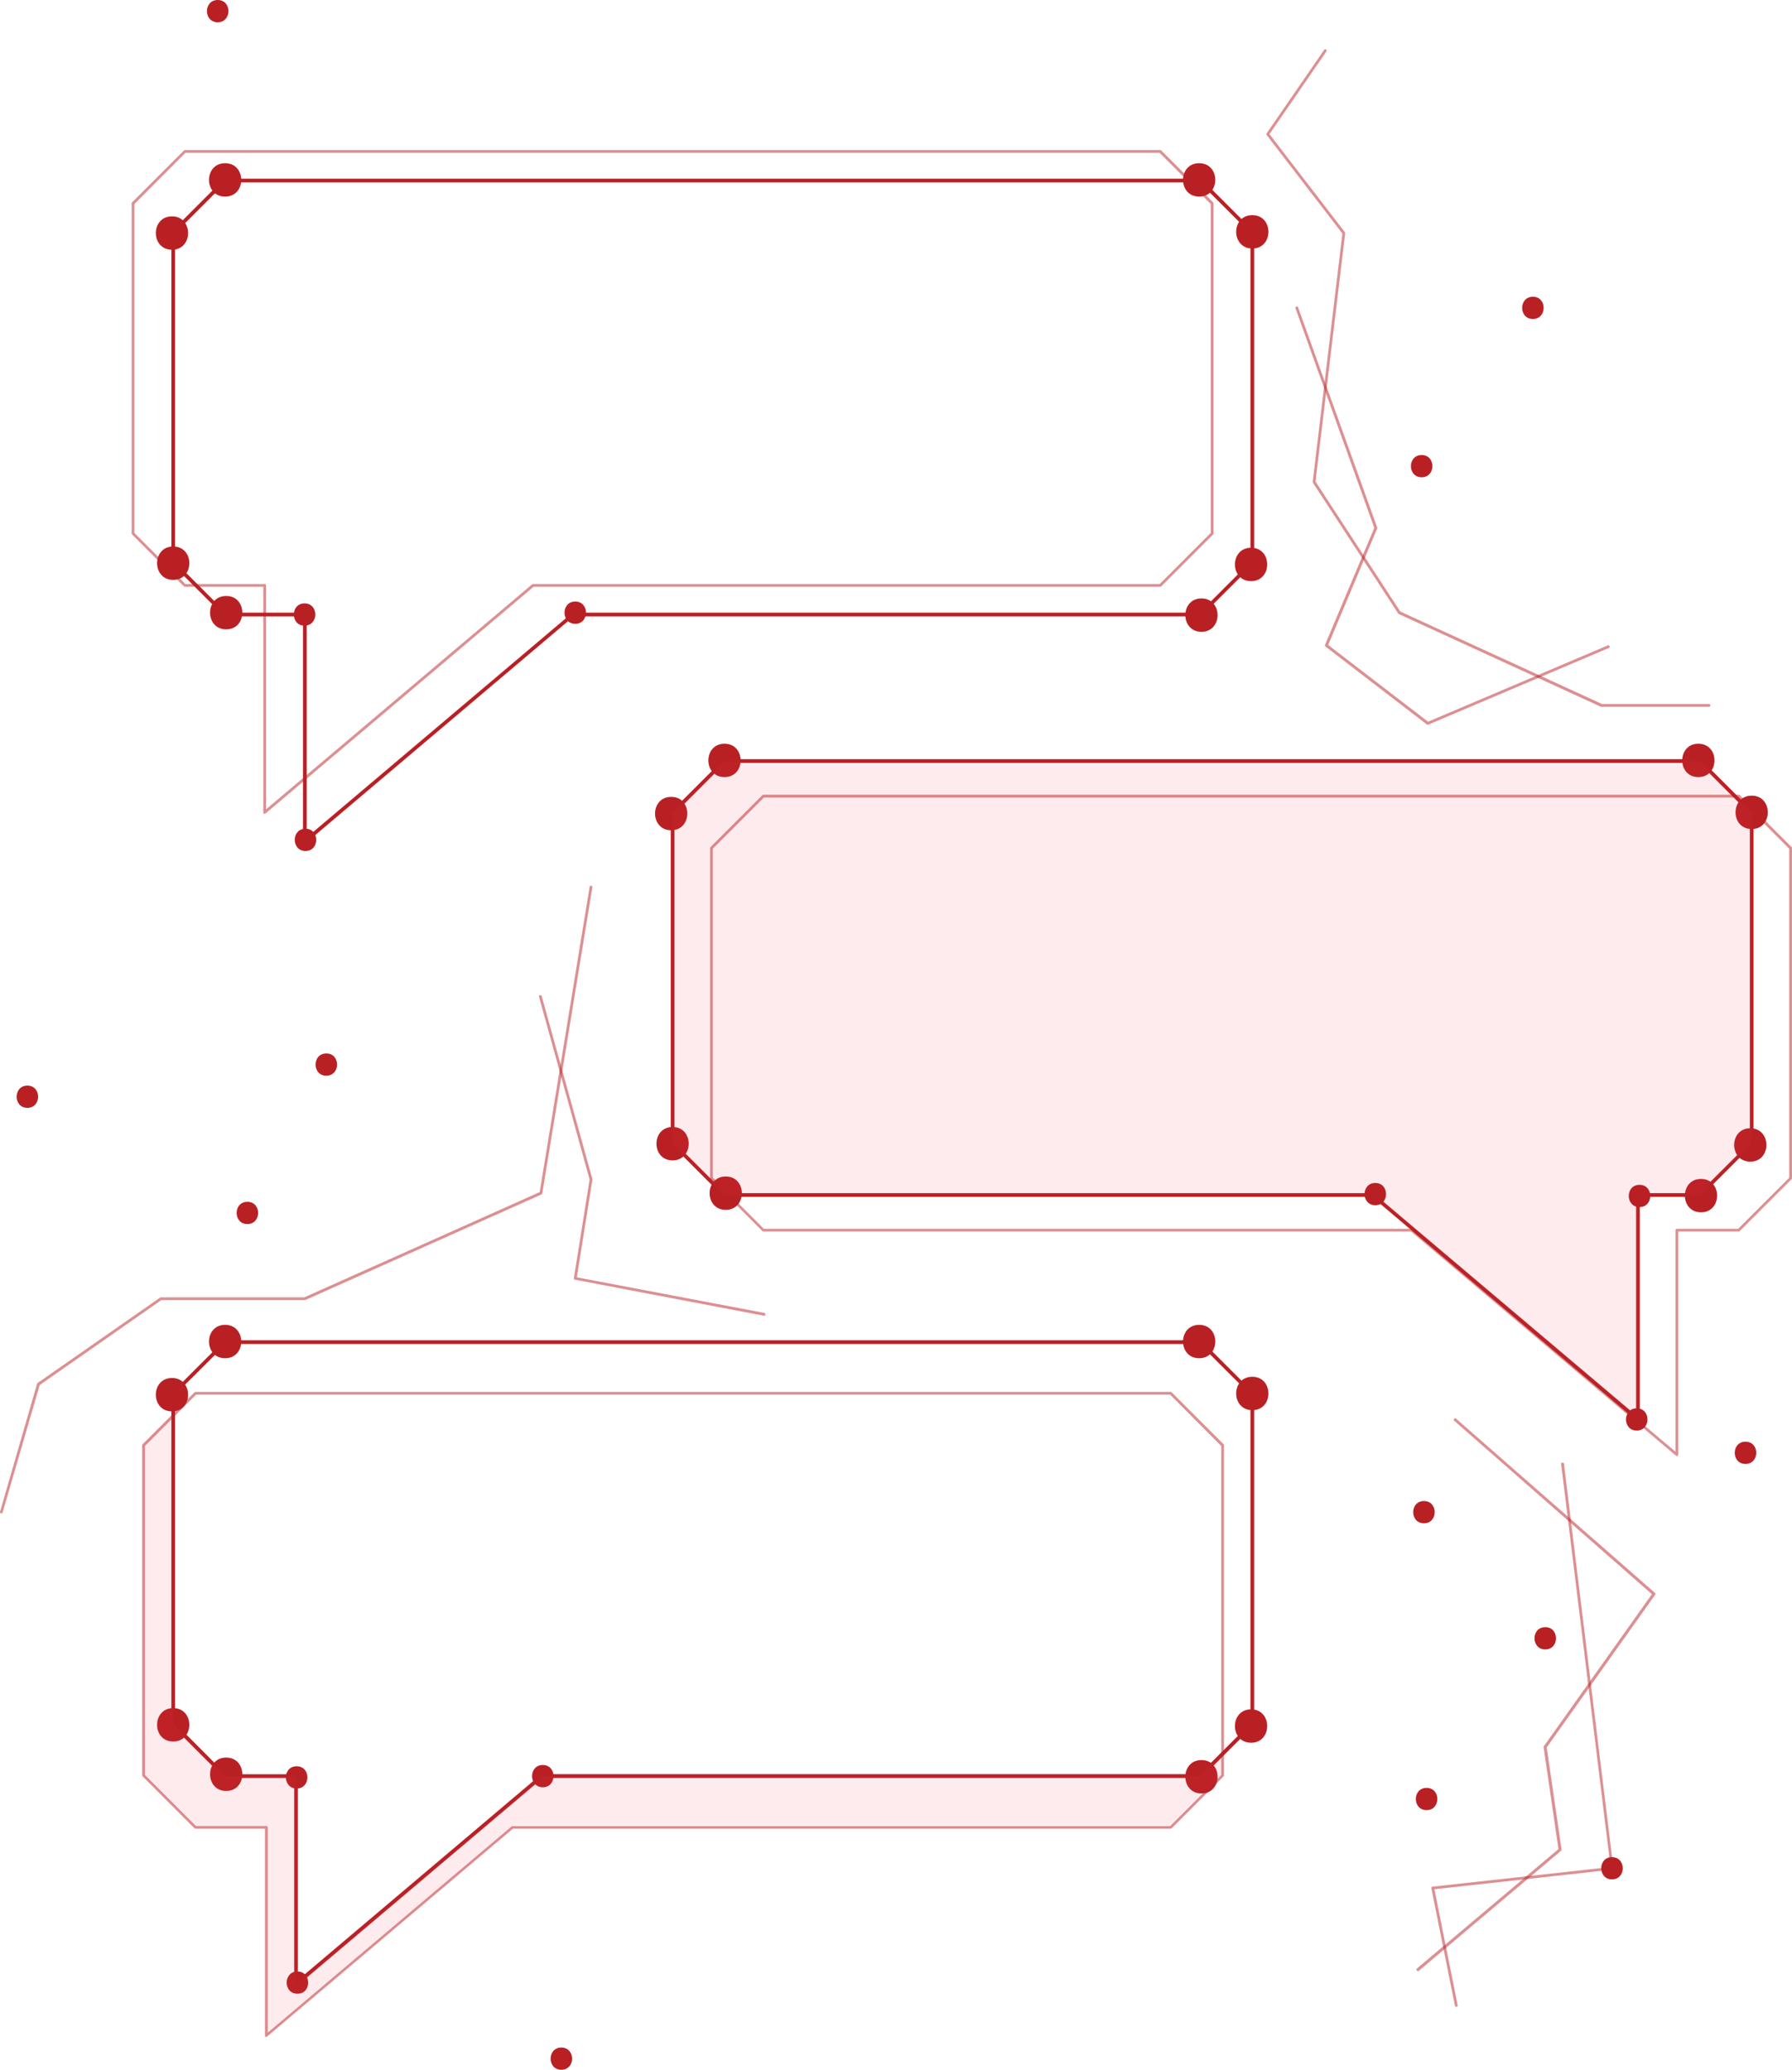 <?xml version="1.0" encoding="UTF-8"?> <svg xmlns="http://www.w3.org/2000/svg" viewBox="0 0 483.25 558"> <defs> <style>.cls-1{fill:#b92024;}.cls-2{opacity:0.1;}.cls-3{fill:#eb3546;}.cls-4{opacity:0.5;}</style> </defs> <title>chat</title> <g id="Слой_2" data-name="Слой 2"> <g id="Слой_1-2" data-name="Слой 1"> <path class="cls-1" d="M181,223.83c5.79,0,5.8-9,0-9s-5.8,9,0,9Z"></path> <path class="cls-1" d="M181.38,312.83c5.79,0,5.8-9,0-9s-5.81,9,0,9Z"></path> <path class="cls-1" d="M195.71,326.17c5.79,0,5.8-9,0-9s-5.8,9,0,9Z"></path> <path class="cls-1" d="M458.71,326.83c5.79,0,5.8-9,0-9s-5.8,9,0,9Z"></path> <path class="cls-1" d="M472,313.17c5.79,0,5.8-9,0-9s-5.8,9,0,9Z"></path> <path class="cls-1" d="M472.38,223.5c5.79,0,5.8-9,0-9s-5.81,9,0,9Z"></path> <path class="cls-1" d="M458,209.5c5.79,0,5.8-9,0-9s-5.8,9,0,9Z"></path> <path class="cls-1" d="M195.38,209.5c5.79,0,5.8-9,0-9s-5.81,9,0,9Z"></path> <path class="cls-1" d="M46.38,67.33c5.79,0,5.8-9,0-9s-5.81,9,0,9Z"></path> <path class="cls-1" d="M46.71,156.33c5.79,0,5.8-9,0-9s-5.8,9,0,9Z"></path> <path class="cls-1" d="M61,169.67c5.79,0,5.8-9,0-9s-5.8,9,0,9Z"></path> <path class="cls-1" d="M324,170.33c5.79,0,5.8-9,0-9s-5.8,9,0,9Z"></path> <path class="cls-1" d="M337.38,156.67c5.79,0,5.8-9,0-9s-5.81,9,0,9Z"></path> <path class="cls-1" d="M337.71,67c5.79,0,5.8-9,0-9s-5.8,9,0,9Z"></path> <path class="cls-1" d="M323.38,53c5.79,0,5.8-9,0-9s-5.81,9,0,9Z"></path> <path class="cls-1" d="M60.71,53c5.79,0,5.8-9,0-9s-5.8,9,0,9Z"></path> <path class="cls-1" d="M46.38,380.5c5.79,0,5.8-9,0-9s-5.81,9,0,9Z"></path> <path class="cls-1" d="M46.71,469.5c5.79,0,5.8-9,0-9s-5.8,9,0,9Z"></path> <path class="cls-1" d="M61,482.83c5.79,0,5.8-9,0-9s-5.8,9,0,9Z"></path> <path class="cls-1" d="M324,483.5c5.79,0,5.8-9,0-9s-5.8,9,0,9Z"></path> <path class="cls-1" d="M337.38,469.83c5.79,0,5.8-9,0-9s-5.81,9,0,9Z"></path> <path class="cls-1" d="M337.71,380.17c5.79,0,5.8-9,0-9s-5.8,9,0,9Z"></path> <path class="cls-1" d="M323.38,366.17c5.79,0,5.8-9,0-9s-5.81,9,0,9Z"></path> <path class="cls-1" d="M60.71,366.17c5.79,0,5.8-9,0-9s-5.8,9,0,9Z"></path> <path class="cls-1" d="M441.71,383.17a.47.47,0,0,1-.32-.12L370,322.67H195.38a.53.53,0,0,1-.36-.15l-14-14a.5.5,0,0,1-.14-.35v-89a.52.52,0,0,1,.14-.36l14-14a.52.52,0,0,1,.36-.14h263a.5.5,0,0,1,.35.14l14,14a.53.53,0,0,1,.15.36v89a.51.51,0,0,1-.15.35l-14,14a.51.51,0,0,1-.35.15H442.21v60a.49.49,0,0,1-.29.45A.54.54,0,0,1,441.71,383.17Zm-246.13-61.5H370.15a.5.5,0,0,1,.33.12l70.73,59.8V322.17a.5.5,0,0,1,.5-.5h16.46L471.88,308V219.37l-13.71-13.7H195.58l-13.7,13.7V308Z"></path> <g class="cls-2"> <polygon class="cls-3" points="458.38 205.17 195.38 205.17 181.38 219.17 181.38 308.17 195.38 322.17 370.15 322.17 441.71 382.67 441.71 322.17 458.38 322.17 472.38 308.17 472.38 219.17 458.38 205.17"></polygon> </g> <g class="cls-4"> <path class="cls-1" d="M452.21,392.54a.36.36,0,0,1-.24-.09L380.51,332H205.88a.39.39,0,0,1-.27-.11l-14-14a.36.36,0,0,1-.11-.26v-89a.39.39,0,0,1,.11-.27l14-14a.39.39,0,0,1,.27-.11h263a.38.38,0,0,1,.26.11l14,14a.39.39,0,0,1,.11.27v89a.36.36,0,0,1-.11.26l-14,14a.38.38,0,0,1-.26.11h-16.3v60.13a.38.38,0,0,1-.21.34A.45.45,0,0,1,452.21,392.54ZM206,331.29H380.65a.34.34,0,0,1,.24.09l70.94,60V331.67a.38.38,0,0,1,.38-.38h16.51l13.78-13.78V228.82L468.72,215H206l-13.78,13.78v88.69Z"></path> </g> <path class="cls-1" d="M79.83,535.43a.48.48,0,0,1-.5-.5v-55.6H60.71a.54.54,0,0,1-.36-.14l-14-14a.52.52,0,0,1-.14-.36v-89a.5.5,0,0,1,.14-.35l14-14a.55.55,0,0,1,.36-.15h263a.51.51,0,0,1,.35.15l14,14a.47.47,0,0,1,.15.35v89a.49.49,0,0,1-.15.36l-14,14a.5.5,0,0,1-.35.14H146.36l-66.21,56A.54.54,0,0,1,79.83,535.43Zm-18.91-57.1H79.83a.51.51,0,0,1,.5.5v55l65.53-55.41a.53.53,0,0,1,.32-.12H323.5l13.71-13.7V376L323.5,362.33H60.92L47.21,376v88.59Z"></path> <g class="cls-4"> <path class="cls-1" d="M71.83,549.14a.41.41,0,0,1-.16,0,.39.39,0,0,1-.22-.34V493H52.71a.39.39,0,0,1-.27-.11l-14-14a.36.36,0,0,1-.11-.26v-89a.39.39,0,0,1,.11-.27l14-14a.39.39,0,0,1,.27-.11h263a.36.36,0,0,1,.26.11l14,14a.39.39,0,0,1,.11.27v89a.36.36,0,0,1-.11.26l-14,14a.36.36,0,0,1-.26.11H138.32l-66.25,56A.36.36,0,0,1,71.83,549.14Zm-19-56.85h19a.37.37,0,0,1,.37.38V548l65.74-55.58a.36.36,0,0,1,.24-.09H315.55l13.78-13.78V389.82L315.55,376H52.86L39.08,389.82v88.69Z"></path> </g> <path class="cls-1" d="M82.21,227.35a.5.5,0,0,1-.21,0,.49.49,0,0,1-.29-.45V166.17h-21a.55.55,0,0,1-.36-.15l-14-14a.5.5,0,0,1-.14-.35v-89a.52.52,0,0,1,.14-.36l14-14a.54.54,0,0,1,.36-.14h263a.5.5,0,0,1,.35.14l14,14a.49.49,0,0,1,.15.36v89a.47.47,0,0,1-.15.35l-14,14a.51.51,0,0,1-.35.15h-169L82.53,227.23A.49.49,0,0,1,82.21,227.35ZM60.92,165.17H82.21a.5.5,0,0,1,.5.5v60.1l71.53-60.48a.5.5,0,0,1,.33-.12H323.5l13.71-13.71V62.87L323.5,49.17H60.92L47.21,62.87v88.59Z"></path> <g class="cls-4"> <path class="cls-1" d="M71.38,219.38a.42.42,0,0,1-.16,0A.38.38,0,0,1,71,219V158.2H49.88a.39.39,0,0,1-.27-.11l-14-14a.39.39,0,0,1-.11-.27v-89a.36.36,0,0,1,.11-.26l14-14a.39.39,0,0,1,.27-.11h263a.38.38,0,0,1,.26.11l14,14a.36.36,0,0,1,.11.26v89a.39.39,0,0,1-.11.27l-14,14a.38.38,0,0,1-.26.11h-169L71.62,219.29A.44.44,0,0,1,71.38,219.38ZM50,157.45H71.38a.37.37,0,0,1,.37.37v60.37l71.74-60.65a.36.36,0,0,1,.24-.09h169l13.78-13.78V55L312.72,41.2H50L36.25,55v88.69Z"></path> </g> <path class="cls-1" d="M370.88,324.92c3.86,0,3.86-6,0-6s-3.87,6,0,6Z"></path> <path class="cls-1" d="M441.38,385.67c3.86,0,3.86-6,0-6s-3.87,6,0,6Z"></path> <path class="cls-1" d="M442.13,325.42c3.86,0,3.86-6,0-6s-3.87,6,0,6Z"></path> <path class="cls-1" d="M80,482.17c3.86,0,3.87-6,0-6s-3.87,6,0,6Z"></path> <path class="cls-1" d="M146.38,481.83c3.86,0,3.86-6,0-6s-3.87,6,0,6Z"></path> <path class="cls-1" d="M80.21,537.5c3.86,0,3.87-6,0-6s-3.87,6,0,6Z"></path> <path class="cls-1" d="M82.13,168.67c3.86,0,3.86-6,0-6s-3.87,6,0,6Z"></path> <path class="cls-1" d="M82.38,229.42c3.86,0,3.86-6,0-6s-3.87,6,0,6Z"></path> <path class="cls-1" d="M155.13,168.17c3.86,0,3.86-6,0-6s-3.87,6,0,6Z"></path> <path class="cls-1" d="M416.71,444.67c3.86,0,3.87-6,0-6s-3.87,6,0,6Z"></path> <path class="cls-1" d="M384.71,488c3.86,0,3.87-6,0-6s-3.87,6,0,6Z"></path> <path class="cls-1" d="M434.71,506.67c3.86,0,3.87-6,0-6s-3.87,6,0,6Z"></path> <path class="cls-1" d="M470.71,394.67c3.86,0,3.87-6,0-6s-3.87,6,0,6Z"></path> <path class="cls-1" d="M384,410.67c3.86,0,3.87-6,0-6s-3.87,6,0,6Z"></path> <path class="cls-1" d="M88,290c3.86,0,3.87-6,0-6s-3.87,6,0,6Z"></path> <path class="cls-1" d="M66.71,330c3.86,0,3.87-6,0-6s-3.87,6,0,6Z"></path> <path class="cls-1" d="M7.38,298.67c3.86,0,3.86-6,0-6s-3.87,6,0,6Z"></path> <path class="cls-1" d="M413.38,86c3.86,0,3.86-6,0-6s-3.87,6,0,6Z"></path> <path class="cls-1" d="M58.71,6c3.86,0,3.87-6,0-6s-3.87,6,0,6Z"></path> <path class="cls-1" d="M151.38,558c3.86,0,3.86-6,0-6s-3.87,6,0,6Z"></path> <path class="cls-1" d="M383.38,128.67c3.86,0,3.86-6,0-6s-3.87,6,0,6Z"></path> <g class="cls-4"> <path class="cls-1" d="M382.38,531.38a.37.37,0,0,1-.29-.14.38.38,0,0,1,0-.53l38.18-32.2-4-27.46a.37.37,0,0,1,.06-.27l29.14-41L392.13,383a.38.38,0,0,1,.49-.57l53.67,47a.38.38,0,0,1,.06.5L417.1,471.09l4,27.52a.36.36,0,0,1-.13.34l-38.33,32.34A.38.38,0,0,1,382.38,531.38Z"></path> </g> <g class="cls-4"> <path class="cls-1" d="M392.71,541a.37.37,0,0,1-.37-.3L386,509.07a.36.36,0,0,1,.32-.44l48-5.29L421,394.71a.37.37,0,0,1,.33-.41.38.38,0,0,1,.42.32l13.33,109a.4.4,0,0,1-.08.28.35.35,0,0,1-.25.14l-47.93,5.29,6.26,31.26a.39.39,0,0,1-.3.45Z"></path> </g> <g class="cls-4"> <path class="cls-1" d="M.38,408H.27a.39.39,0,0,1-.26-.47l10-34.5a.43.43,0,0,1,.15-.2l33-23a.41.41,0,0,1,.22-.07H82.05l63.49-28.38L159,239.11a.36.36,0,0,1,.43-.31.38.38,0,0,1,.31.43l-13.5,82.5a.42.42,0,0,1-.22.28l-63.75,28.5-.15,0H43.49L10.7,373.4l-10,34.37A.37.37,0,0,1,.38,408Z"></path> </g> <g class="cls-4"> <path class="cls-1" d="M460.88,190.54h-29a.41.41,0,0,1-.16,0l-54.5-25a.36.36,0,0,1-.16-.14l-23-35.25a.39.39,0,0,1-.06-.25l8-66.93L341.58,36.4a.37.37,0,0,1,0-.45l15.5-22.5a.37.37,0,1,1,.61.43L342.34,36.16,362.67,62.6a.4.4,0,0,1,.08.28l-8,66.94,22.87,35.05L432,189.79h28.92a.38.38,0,0,1,0,.75Z"></path> </g> <g class="cls-4"> <path class="cls-1" d="M385,195.38a.4.4,0,0,1-.23-.08l-27.33-21a.4.4,0,0,1-.12-.45l13.28-31.53L349.36,83.13a.37.37,0,0,1,.22-.48.37.37,0,0,1,.48.22l21.33,59.34a.36.36,0,0,1,0,.27l-13.22,31.4,26.93,20.69L433.56,174a.37.37,0,0,1,.49.2.37.37,0,0,1-.2.49l-48.66,20.66A.28.28,0,0,1,385,195.38Z"></path> </g> <g class="cls-4"> <path class="cls-1" d="M206,354.71H206L155.05,345a.37.37,0,0,1-.29-.43L159,318l-13.64-49.25a.37.37,0,0,1,.26-.46.37.37,0,0,1,.46.26l13.67,49.33a.86.86,0,0,1,0,.16l-4.2,26.31,50.56,9.6a.37.37,0,0,1,.3.43A.38.38,0,0,1,206,354.71Z"></path> </g> <g class="cls-2"> <polygon class="cls-3" points="323.71 478.83 146.18 478.83 79.83 534.93 79.83 478.83 60.71 478.83 46.71 464.83 46.71 381.67 38.71 389.67 38.71 478.67 52.71 492.67 71.83 492.67 71.83 548.77 138.18 492.67 315.71 492.67 329.71 478.67 329.71 472.83 323.71 478.83"></polygon> </g> </g> </g> </svg> 